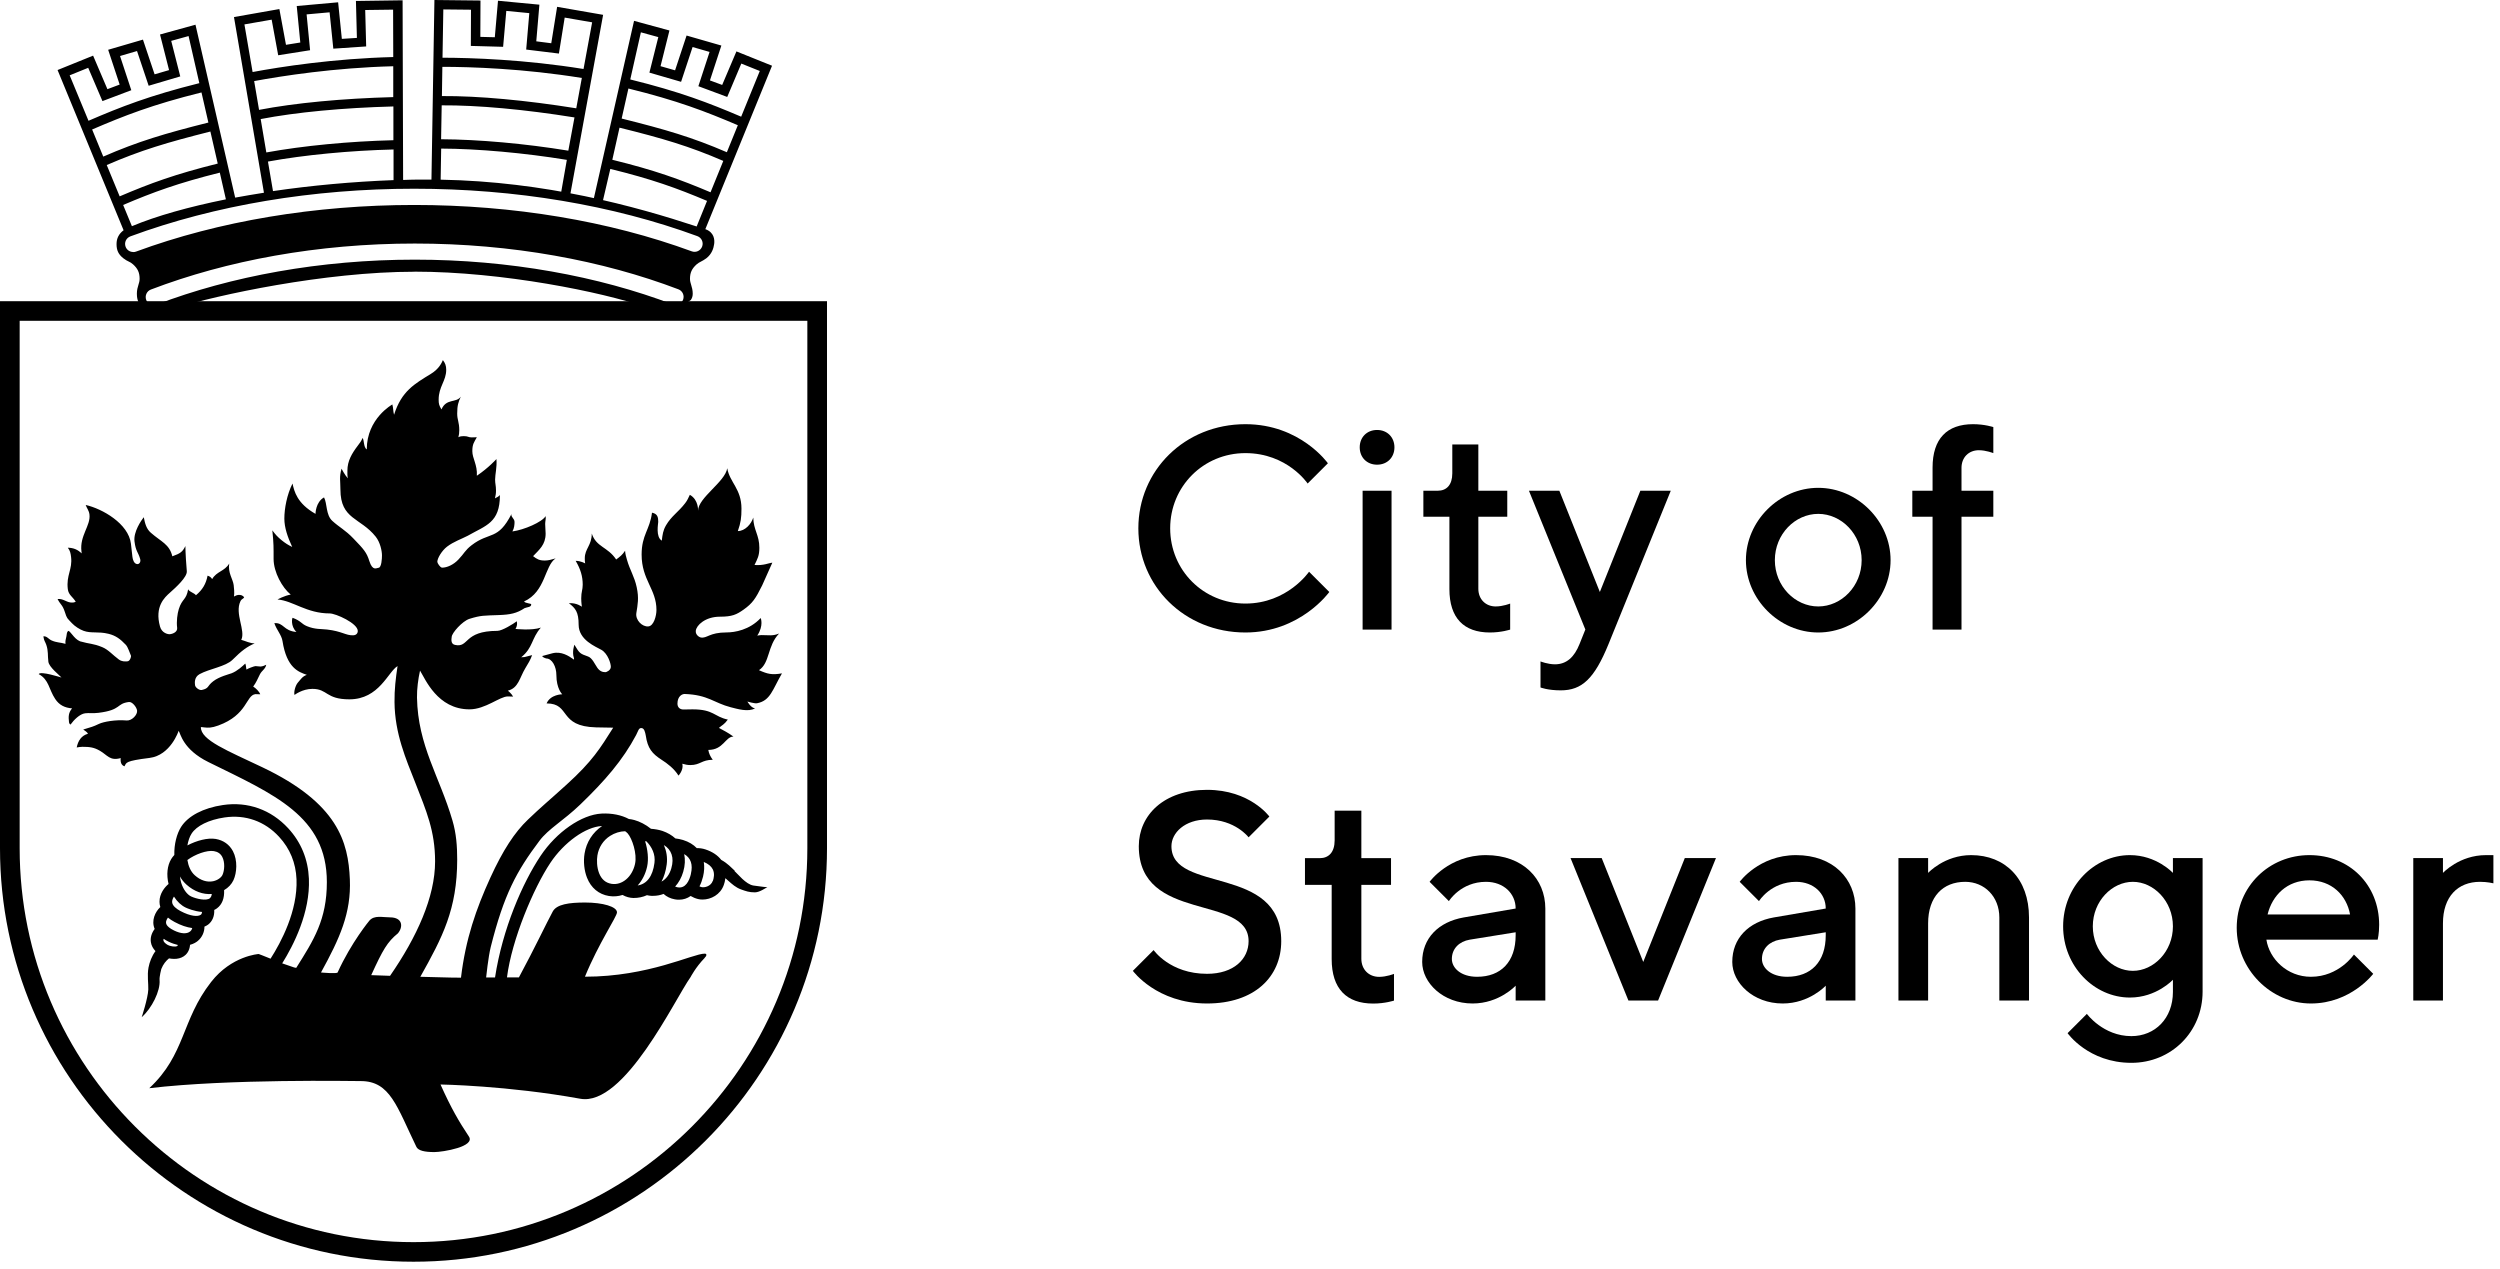 <svg xmlns="http://www.w3.org/2000/svg" fill="none" viewBox="0 0 337 171" height="171" width="337">
<g clip-path="url(#clip0_16_253)">
<path fill="black" d="M179 62.45L176.27 65.18C176.27 65.18 173.54 61.08 167.88 61.08C162.22 61.08 157.74 65.57 157.74 71.22C157.74 76.87 162.22 81.36 167.88 81.36C173.54 81.36 176.46 77.07 176.46 77.07L179.19 79.8C179.19 79.8 175.29 85.26 167.88 85.26C159.69 85.26 153.45 79.02 153.45 71.22C153.45 63.42 159.69 57.18 167.88 57.18C175.29 57.18 179 62.45 179 62.45Z"></path>
<path fill="black" d="M185.63 62.64C184.26 62.64 183.29 61.66 183.29 60.3C183.29 58.94 184.26 57.96 185.63 57.96C187 57.96 187.97 58.94 187.97 60.3C187.97 61.66 187 62.64 185.63 62.64ZM187.58 84.87H183.68V66.15H187.58V84.87Z"></path>
<path fill="black" d="M195.77 59.91H199.28V66.15H203.18V69.66H199.28V79.37C199.28 80.77 200.26 81.75 201.62 81.75C202.6 81.75 203.57 81.36 203.57 81.36V84.87C203.57 84.87 202.4 85.26 200.84 85.26C197.33 85.26 195.38 83.31 195.38 79.41V69.66H191.87V66.15H193.82C194.99 66.15 195.77 65.37 195.77 63.81V59.91Z"></path>
<path fill="black" d="M213.71 84.87L206.1 66.15H210.2L215.66 79.8L221.12 66.15H225.22L216.83 86.82C214.92 91.5 213.24 93.06 210.39 93.06C208.63 93.06 207.66 92.67 207.66 92.67V89.16C207.66 89.16 208.64 89.55 209.61 89.55C211.17 89.55 212.22 88.58 212.92 86.82L213.7 84.87H213.71Z"></path>
<path fill="black" d="M245.1 65.76C250.37 65.76 254.85 70.24 254.85 75.51C254.85 80.78 250.37 85.26 245.1 85.26C239.83 85.26 235.35 80.78 235.35 75.51C235.35 70.24 239.83 65.76 245.1 65.76ZM245.1 69.27C241.98 69.27 239.25 72 239.25 75.51C239.25 79.02 241.98 81.75 245.1 81.75C248.22 81.75 250.95 79.02 250.95 75.51C250.95 72 248.22 69.27 245.1 69.27Z"></path>
<path fill="black" d="M268.7 69.66H264.41V84.87H260.51V69.66H257.78V66.15H260.51V63.03C260.51 59.13 262.46 57.18 265.97 57.18C267.53 57.18 268.7 57.57 268.7 57.57V61.08C268.7 61.08 267.72 60.69 266.75 60.69C265.38 60.69 264.41 61.66 264.41 63.07V66.15H268.7V69.66Z"></path>
<path fill="black" d="M153.51 114.07C153.51 109.87 156.91 106.47 162.71 106.47C168.51 106.47 171.11 110.07 171.11 110.07L168.31 112.87C168.31 112.87 166.51 110.47 162.71 110.47C159.71 110.47 157.91 112.27 157.91 114.07C157.91 120.47 172.71 116.47 172.71 126.87C172.71 131.67 169.11 135.27 162.71 135.27C155.91 135.27 152.71 130.87 152.71 130.87L155.51 128.07C155.51 128.07 157.71 131.27 162.71 131.27C166.31 131.27 168.31 129.27 168.31 126.87C168.31 120.47 153.51 124.47 153.51 114.07Z"></path>
<path fill="black" d="M179.91 109.28H183.51V115.68H187.51V119.28H183.51V129.24C183.51 130.68 184.51 131.68 185.91 131.68C186.91 131.68 187.91 131.28 187.91 131.28V134.88C187.91 134.88 186.71 135.28 185.11 135.28C181.51 135.28 179.51 133.28 179.51 129.28V119.28H175.91V115.68H177.91C179.11 115.68 179.91 114.88 179.91 113.28V109.28Z"></path>
<path fill="black" d="M204.31 134.87V132.87C204.31 132.87 202.11 135.27 198.51 135.27C194.51 135.27 191.71 132.47 191.71 129.67C191.71 126.47 193.91 124.27 197.31 123.67L204.31 122.47C204.31 120.47 202.71 118.87 200.31 118.87C196.91 118.87 195.31 121.47 195.31 121.47L192.71 118.87C192.71 118.87 195.31 115.27 200.31 115.27C205.31 115.27 208.31 118.47 208.31 122.47V134.87H204.31ZM204.31 126.07V125.67L198.11 126.67C196.71 126.91 195.71 127.87 195.71 129.27C195.71 130.47 196.91 131.67 199.11 131.67C202.31 131.67 204.31 129.67 204.31 126.07Z"></path>
<path fill="black" d="M219.51 134.87L211.71 115.67H215.91L221.51 129.67L227.11 115.67H231.31L223.51 134.87H219.51Z"></path>
<path fill="black" d="M246.11 134.87V132.87C246.11 132.87 243.91 135.27 240.31 135.27C236.31 135.27 233.51 132.47 233.51 129.67C233.51 126.47 235.71 124.27 239.11 123.67L246.11 122.47C246.11 120.47 244.51 118.87 242.11 118.87C238.71 118.87 237.11 121.47 237.11 121.47L234.51 118.87C234.51 118.87 237.11 115.27 242.11 115.27C247.11 115.27 250.11 118.47 250.11 122.47V134.87H246.11ZM246.11 126.07V125.67L239.91 126.67C238.51 126.91 237.51 127.87 237.51 129.27C237.51 130.47 238.71 131.67 240.91 131.67C244.11 131.67 246.11 129.67 246.11 126.07Z"></path>
<path fill="black" d="M259.91 117.67C259.91 117.67 262.11 115.27 265.71 115.27C270.31 115.27 273.51 118.47 273.51 123.67V134.87H269.51V123.67C269.51 120.87 267.51 118.87 264.91 118.87C261.91 118.87 259.91 120.87 259.91 124.47V134.87H255.91V115.67H259.91V117.67Z"></path>
<path fill="black" d="M292.91 132.07C292.91 132.07 290.71 134.47 287.11 134.47C282.31 134.47 278.11 130.27 278.11 124.87C278.11 119.47 282.31 115.27 287.11 115.27C290.71 115.27 292.91 117.67 292.91 117.67V115.67H296.91V133.67C296.91 139.07 292.71 143.27 287.31 143.27C281.51 143.27 278.71 139.27 278.71 139.27L281.31 136.67C281.31 136.67 283.51 139.67 287.31 139.67C290.51 139.67 292.91 137.27 292.91 133.71V132.07ZM287.51 130.87C290.31 130.87 292.91 128.27 292.91 124.87C292.91 121.47 290.31 118.87 287.51 118.87C284.71 118.87 282.11 121.47 282.11 124.87C282.11 128.27 284.71 130.87 287.51 130.87Z"></path>
<path fill="black" d="M305.51 126.67C305.91 129.27 308.31 131.67 311.51 131.67C315.31 131.67 317.31 128.67 317.31 128.67L319.91 131.27C319.91 131.27 316.91 135.27 311.51 135.27C306.11 135.27 301.51 130.67 301.51 125.07C301.51 119.47 305.91 115.27 311.31 115.27C316.71 115.27 320.71 119.27 320.71 124.67C320.71 125.87 320.51 126.67 320.51 126.67H305.51ZM305.67 123.27H316.79C316.31 120.67 314.31 118.67 311.31 118.67C308.31 118.67 306.31 120.67 305.67 123.27Z"></path>
<path fill="black" d="M334.31 118.87C331.31 118.87 329.31 120.87 329.31 124.47V134.87H325.31V115.67H329.31V117.67C329.31 117.67 331.51 115.27 335.11 115.27H336.11V119.07C336.11 119.07 335.31 118.87 334.31 118.87Z"></path>
<path fill="black" d="M0 40.6V114.35C0 145.08 25.01 170.08 55.74 170.08C86.47 170.08 111.48 145.08 111.48 114.35V40.6H0ZM83.45 40.6H27.93ZM108.83 114.35C108.83 143.62 85.01 167.44 55.74 167.44C26.47 167.44 2.65 143.62 2.65 114.35V43.24H108.83V114.34V114.35Z"></path>
<path fill="black" d="M99.07 117.4C98.55 116.93 98.12 116.41 97.22 115.91C96.74 115.29 96.03 114.81 95.09 114.5C94.67 114.36 94.27 114.32 93.93 114.33C93.47 113.85 92.85 113.47 92.07 113.23C91.72 113.12 91.35 113.06 91.04 113.02C90.57 112.59 89.99 112.25 89.3 112.01C88.82 111.85 88.28 111.76 87.75 111.72C87.03 111.14 86.23 110.74 85.51 110.54C85.27 110.47 85.02 110.43 84.77 110.4C83.79 109.87 82.48 109.6 81.1 109.67C78.4 109.81 75.02 112.15 72.87 115.37C70.43 119.03 67.74 125.19 66.73 131.76H65.53C65.53 131.76 65.82 128.98 66.15 127.66C67.93 120.58 69.62 117.46 72.71 113.35C73.95 111.7 75.92 110.66 78.23 108.44C81.54 105.25 83.96 102.46 85.75 99.08C86.03 98.55 86.08 98.14 86.44 98.14C86.86 98.14 86.96 98.7 87.05 99.15C87.3 100.88 87.9 101.59 89.2 102.43C89.92 102.89 90.88 103.6 91.46 104.55C91.46 104.55 92.18 103.81 91.98 102.95C92.39 103.06 92.63 103.13 93.06 103.13C94.41 103.13 94.58 102.42 96.08 102.42C95.73 101.95 95.56 101.56 95.48 101.09C97.53 101.09 97.77 99.29 98.87 99.29C98.04 98.7 97.61 98.51 96.91 98.12C97.33 97.75 97.63 97.67 98.11 97C96.23 96.6 96.23 95.62 93.35 95.62C92.78 95.62 92.69 95.64 92.13 95.64C91.63 95.64 91.33 95.34 91.32 94.86C91.32 93.83 91.98 93.53 92.31 93.55C95.46 93.66 96.25 94.76 98.51 95.34C99.39 95.56 100.87 96.02 101.78 95.48C101.23 95.44 100.75 94.57 100.75 94.57C100.75 94.57 101.73 94.86 102.04 94.8C103.86 94.46 104.13 92.96 105.41 90.77C104.06 91 103.49 90.87 102.31 90.34C103.81 89.34 103.41 87.08 105.02 85.4C104.6 85.56 104.29 85.64 103.85 85.64C103.34 85.64 103.13 85.61 102.62 85.61C102.43 85.61 102.27 85.66 102.08 85.68C102.98 84.31 102.54 83.31 102.54 83.31C101.03 84.93 99.02 85.25 97.97 85.25C95.57 85.25 95.34 86.09 94.45 85.93C94.33 85.91 93.74 85.63 93.79 85.04C93.86 84.3 95.06 83.13 97.04 83.13C98.69 83.13 99.28 82.85 100.23 82.18C101.45 81.31 101.84 80.72 102.74 78.91L104.11 75.85C103.65 75.88 102.96 76.26 101.71 76.16C102.11 75.31 102.36 74.94 102.36 73.84C102.36 72.11 101.57 71.45 101.54 69.77C101.28 70.63 100.43 71.59 99.46 71.59C99.86 70.45 99.95 69.78 99.95 68.57C99.95 65.9 98.37 65.04 98.03 63.12C97.76 64.95 94.1 67.09 94.1 68.85C94.1 68.85 94.19 67.37 92.99 66.7C92.77 67.15 92.67 67.43 92.36 67.83C91.46 69.01 90.51 69.56 89.78 70.81C89.37 71.52 89.31 72.06 89.21 72.88C88.36 72.37 88.73 70.57 88.73 70.35C88.73 69.76 88.66 69.26 87.89 69.11C87.59 71.44 86.49 72.1 86.49 74.76C86.49 78.17 88.49 79.42 88.49 82.22C88.49 83.02 88.13 84.36 87.41 84.44C86.58 84.53 85.63 83.59 85.78 82.64C85.96 81.47 86.15 80.66 85.83 79.17C85.52 77.7 84.92 76.89 84.51 75.44C84.38 74.98 84.3 74.73 84.26 74.24C83.9 74.79 83.59 75.03 83.06 75.42C81.91 73.69 80.38 73.77 79.77 71.92C79.77 73.52 78.83 73.97 78.83 75.25C78.83 75.51 78.83 75.69 78.88 75.95C78.88 75.95 78.3 75.6 77.6 75.6C78.26 76.72 78.55 77.69 78.55 78.82C78.55 79.53 78.35 79.75 78.35 80.65C78.35 81.28 78.44 81.79 78.44 81.79C78.44 81.79 77.73 81.23 76.68 81.31C77.57 81.98 78 82.5 78 84.21C78 86.28 80.32 87.17 81.07 87.6C81.93 88.1 82.35 89.44 82.34 89.89C82.34 90.38 81.71 90.61 81.63 90.61C81.23 90.61 80.87 90.5 80.53 90.03C80.19 89.55 79.84 88.7 79.28 88.5C78.18 88.11 78.13 88.09 77.43 86.91C77.43 86.91 77.07 87.87 77.37 88.71C77.4 88.81 77.37 88.92 77.37 88.92C77.37 88.92 77.33 88.9 77.26 88.84C76.67 88.43 75.68 87.76 74.47 88.06C73.72 88.25 73.1 88.43 73.1 88.43C73.1 88.61 73.62 88.76 73.62 88.76C74.44 88.76 75 89.89 75 90.99C75 92.84 75.79 93.59 75.79 93.59C75.79 93.59 74.21 93.59 73.68 94.82C76.97 94.82 75.22 97.93 80.37 98.05C80.96 98.06 82.66 98.09 82.66 98.09C80.9 100.87 79.89 102.58 76.36 105.78C73.96 107.96 72.96 108.76 71.17 110.48C69.36 112.21 67.8 114.6 66.1 118.31C64.18 122.51 62.76 126.59 62.14 131.79C60.3 131.79 58.86 131.71 56.66 131.67C59.65 126.34 61.63 122.56 61.63 115.86C61.63 114.08 61.51 112.36 60.99 110.6C59.26 104.68 56.33 100.54 56.21 94.04C56.19 92.88 56.37 91.51 56.62 90.4C57.32 91.51 58.96 95.62 63.29 95.62C65.43 95.62 67.37 93.88 68.45 93.88L69.17 93.9C68.92 93.45 68.46 93.1 68.46 93.1C69.89 92.75 70.04 91.36 70.81 90.08C71.21 89.41 71.48 89 71.73 88.31L70.71 88.57L70.26 88.6C71.86 87.31 71.62 86.06 72.91 84.6C71.69 85.03 69.49 84.78 69.49 84.78C69.82 84.24 69.66 83.75 69.66 83.75C69.21 84.09 67.69 85.04 67.05 85.04C62.43 85.04 63.27 87.37 61.32 86.93C60.67 86.79 60.89 85.99 60.89 85.86C60.89 85.34 62.33 83.72 63.28 83.42C64.86 82.93 65.22 82.99 67.26 82.91C68.75 82.86 69.67 82.68 70.71 81.98C71.08 81.82 71.61 81.87 71.61 81.47C71.61 81.33 70.85 81.35 70.64 81.08C73.57 79.75 73.39 76.28 74.9 75.27C74.31 75.45 73.89 75.56 73.44 75.56C72.69 75.56 72.38 75.37 71.86 74.97C72.67 74.11 73.55 73.44 73.55 71.93C73.55 71.42 73.49 71.14 73.49 70.63C73.49 70.22 73.61 70 73.55 69.57C73.1 70.37 70.64 71.43 69.07 71.64C69.33 71.19 69.36 70.69 69.36 70.35C69.36 69.89 68.77 69.63 68.97 69.25C67.11 72.91 66.01 71.62 63.58 73.49C62.68 74.18 62.58 74.61 61.79 75.43C61.12 76.14 60.25 76.52 59.6 76.52C59.33 76.52 58.95 75.89 58.95 75.74C58.95 75.24 59.57 74.22 60.26 73.69C61.15 73.01 62.23 72.65 63.05 72.22C65.5 70.82 67.39 70.49 67.39 66.73C67.19 66.96 66.99 67.03 66.72 67.18C66.81 66.78 66.86 66.54 66.86 66.12C66.86 65.44 66.74 65.22 66.74 64.65C66.74 63.93 67.01 62.98 66.92 61.88C66.92 61.88 65.88 63.05 64.28 64.13C64.37 62.67 63.67 61.79 63.67 60.82C63.67 59.85 63.91 59.61 64.28 58.94C64.02 58.94 63.84 58.96 63.58 58.96C63.08 58.96 63.15 58.79 62.52 58.79C62.25 58.79 62.02 58.81 61.79 58.94C61.87 58.59 61.91 58.4 61.91 58.01C61.91 56.88 61.63 56.62 61.63 55.75C61.63 54.65 61.79 54.17 62.12 53.47C61.49 54.35 60.16 53.67 59.51 55.19C59.2 54.67 59.13 54.45 59.13 53.88C59.13 52.1 60.15 51.36 60.15 49.84C60.15 49.3 60.01 48.94 59.7 48.54C59.54 48.92 59.17 49.73 58.11 50.38C55.89 51.75 54.13 52.7 53.12 55.91C52.98 55.44 53.03 55.03 52.89 54.52C52.89 54.52 49.44 56.41 49.44 60.58C48.98 60.3 49.11 59.29 48.87 59.04C48.7 59.47 48.52 59.69 48.24 60.06C47.43 61.13 46.83 62.13 46.83 63.44C46.83 63.82 46.81 64.11 46.89 64.48C46.5 64.07 46.04 63.18 46.04 63.18C45.71 64.31 45.89 64.82 45.89 65.99C45.89 70.04 48.6 69.76 50.65 72.35C51.25 73.11 51.49 74.26 51.49 74.87C51.49 75.24 51.44 76.54 51.01 76.54C50.8 76.54 50.23 77.04 49.79 75.64C49.43 74.47 49.04 74.04 47.63 72.58C46.54 71.44 45.74 71.08 44.79 70.21C43.91 69.4 44.12 67.88 43.68 67.05C42.53 67.69 42.53 69.27 42.53 69.27C40.05 67.86 39.67 66.26 39.43 65.18C38.68 66.67 38.33 68.55 38.33 69.91C38.33 71.11 38.77 72.4 39.39 73.73C38.8 73.44 38.47 73.23 37.96 72.82C37.41 72.37 37.13 72.06 36.71 71.49C36.9 73.29 36.88 73.84 36.88 75.34C36.88 77.13 38.05 79.23 39.19 80.15C38.31 80.3 37.41 80.81 37.41 80.81C39.48 80.97 41.32 82.69 44.44 82.69C45.26 82.69 48.23 84.02 48.23 85.06C48.23 85.18 48.18 85.62 47.6 85.64C46.61 85.67 46.1 85.09 44.08 84.86C43.31 84.77 42.46 84.86 41.38 84.41C40.6 84.09 40.6 83.71 39.45 83.28C39.38 83.25 39.13 84.39 39.96 85.19C38.2 85.05 38.26 83.9 36.98 84C37.29 84.93 37.95 85.58 38.08 86.41C38.65 90.06 40.25 90.58 41.36 90.97C40.77 91.17 40.56 91.55 40.14 92.03C39.83 92.39 39.58 93.26 39.7 93.68C39.7 93.68 40.75 92.86 42.11 92.86C44.19 92.86 43.89 94.27 47.1 94.27C51.12 94.27 52.32 90.53 53.59 89.79C53.34 91.44 53.16 92.94 53.18 94.65C53.22 98.9 54.72 102.31 56 105.56C57.46 109.3 58.65 112.01 58.65 116.12C58.65 120.92 56.2 126.3 52.58 131.54C51.28 131.49 50.04 131.45 50.04 131.45C51.62 128 52.21 126.98 53.64 125.81C54.36 124.95 54.3 123.67 52.58 123.66C51.54 123.66 50.49 123.34 49.81 124.08C49.81 124.08 47.36 127.02 45.51 131.09C45.42 131.28 43.46 131.11 43.27 131.09C45.8 126.49 47.35 123.08 47.16 118.54C46.95 113.49 45.55 108.28 35.37 103.43C30.74 101.22 27.02 99.77 27.08 98.01C27.08 97.99 27.47 98.05 27.49 98.05C28.06 98.12 28.52 98.13 29.42 97.8C33.39 96.36 33.13 93.73 34.43 93.57C34.62 93.55 34.88 93.61 35.08 93.59C34.97 93.24 34.45 92.73 34.13 92.55C34.56 91.97 34.7 91.56 35.03 90.91C35.3 90.37 35.77 90.21 35.89 89.61C35.62 89.74 35.42 89.82 35.12 89.85L34.43 89.79C34.23 89.81 33.38 90.13 33.23 90.26C33.16 90.06 33.17 89.63 33.06 89.45C32.74 89.75 32.02 90.45 31.21 90.76C30.9 90.88 29.56 91.2 28.75 91.83C27.87 92.5 28.23 92.78 27.2 93.01C26.88 93.08 26.33 92.69 26.29 92.36C26.26 92.08 26.15 91.29 26.91 90.87C28.23 90.15 30.42 89.85 31.33 88.95C32.6 87.68 33.3 87.18 34.33 86.73C33.61 86.7 33.2 86.44 32.52 86.25C33.14 85.02 31.61 82.71 32.41 81.05C32.58 80.69 32.81 80.76 32.91 80.5C32.69 80.24 32.43 80.16 32.1 80.2C31.87 80.23 31.75 80.32 31.54 80.41C31.62 79.89 31.54 79.23 31.5 78.87C31.4 78.06 30.7 77.22 30.9 75.96C30.3 77.01 29.2 77.01 28.6 78.06C28.44 77.82 28.27 77.68 27.98 77.6C27.77 78.72 27.28 79.52 26.41 80.24C26.28 79.97 25.32 79.69 25.37 79.39C25.12 80.93 24.56 80.64 24.1 82.11C23.91 82.73 23.77 83.76 23.88 84.63C23.94 85.14 23.4 85.43 22.91 85.49C22.64 85.52 21.81 85.34 21.57 84.46C20.82 81.76 22.19 80.53 22.91 79.89C23.69 79.2 25.28 77.76 25.18 76.98C25.12 76.51 24.99 74.32 24.99 73.61C24.6 74.4 24.32 74.6 23.23 74.99C22.84 73.35 21.72 73.03 20.34 71.82C19.74 71.3 19.55 70.6 19.38 69.72C19.05 70.14 17.97 71.68 18.13 72.98C18.3 74.36 18.63 74.4 18.9 75.37C19 75.74 18.79 76.07 18.49 76.04C18.06 75.99 17.9 75.46 17.85 75.06C17.78 74.53 17.74 74.04 17.65 73.29C17.32 70.58 13.78 68.57 11.55 68.07C11.73 68.57 12 68.82 12.06 69.36C12.24 70.85 10.72 72.22 10.98 74.32C10.99 74.43 10.99 74.5 11.03 74.6C10.46 74.09 9.94 73.85 9.14 73.83C9.45 74.23 9.52 74.57 9.58 75.07C9.79 76.76 8.91 77.53 9.14 79.41C9.24 80.22 9.81 80.44 10.21 81.12C10.1 81.16 9.98 81.21 9.87 81.22C9.03 81.32 8.6 80.65 7.76 80.75C8.15 81.53 8.42 81.5 8.74 82.49C9.04 83.42 9.03 83.29 9.7 84.01C10.08 84.42 10.76 84.86 11.28 85.04C12.32 85.41 13.21 85.09 14.64 85.44C15.61 85.68 16.23 86.15 16.96 86.92C17.25 87.23 17.45 87.93 17.66 88.4C17.7 88.49 17.54 89.13 17.17 89.15C16.79 89.17 16.43 89.19 16.02 88.9C15.21 88.31 14.61 87.57 13.77 87.23C12.53 86.72 12.1 86.83 10.79 86.45C10.37 86.28 10.03 85.91 9.75 85.56C9.57 85.35 9.3 85 9.21 85.05C8.98 85.2 9.01 85.49 8.95 85.79C8.87 86.18 8.78 86.4 8.83 86.79C8.11 86.58 7.64 86.64 6.95 86.33C6.51 86.13 6.32 85.72 5.85 85.78C5.85 85.86 5.87 85.88 5.88 85.95C5.93 86.35 6.11 86.54 6.24 86.92C6.53 87.77 6.41 88.31 6.52 89.2C6.61 89.93 8.01 91.01 8.29 91.33C8.25 91.33 5.44 90.41 5.22 90.87C6.61 91.62 6.57 92.91 7.44 94.22C7.99 95.05 8.73 95.41 9.72 95.49C9.23 96.05 9.21 96.6 9.3 97.33C9.32 97.48 9.37 97.61 9.51 97.67C9.94 97.06 10.75 96.24 11.48 96.15C12.06 96.08 12.44 96.19 13.27 96.09C16.43 95.7 15.64 94.84 17.38 94.63C17.83 94.57 18.43 95.34 18.48 95.79C18.55 96.35 17.77 97.18 17.07 97.12C15.58 96.99 13.95 97.29 13.34 97.58C12.45 98 12.43 97.96 11.22 98.34C11.44 98.51 11.74 98.66 11.86 98.91C10.98 99.15 10.52 99.85 10.34 100.76C10.63 100.72 10.8 100.67 11.1 100.67C12.08 100.67 12.67 100.74 13.46 101.2C14.49 101.79 14.8 102.6 16.27 102.19C16.26 102.36 16.24 102.47 16.27 102.64C16.31 102.95 16.48 103.21 16.78 103.3C17.05 102.81 16.83 102.58 20.15 102.17C22.99 101.82 24.08 98.54 24.08 98.51C24.34 98.87 24.63 101.02 28.1 102.73C36.97 107.1 44.06 110.02 44.06 118.91C44.06 123.96 42.29 126.73 39.93 130.47C39.83 130.45 39.74 130.43 39.64 130.41L38.04 129.86C39.56 127.43 41.83 123.01 41.64 118.45C41.53 115.83 40.59 113.54 38.85 111.65C36.53 109.14 33.4 108.02 30.04 108.52C27.4 108.91 25.35 109.99 24.41 111.47C23.83 112.39 23.46 113.81 23.5 115.25C23.33 115.43 23.19 115.62 23.08 115.8C22.54 116.7 22.42 117.91 22.72 119.16C22.21 119.58 21.49 120.46 21.5 121.56C21.5 121.77 21.53 122.01 21.61 122.27C20.91 122.93 20.37 124.09 20.85 125.22C20.42 125.8 20.24 126.42 20.34 127.02C20.41 127.46 20.62 127.85 20.96 128.21C20.47 128.86 20.16 129.69 20.02 130.42C19.82 131.48 20.02 132.61 19.99 133.39C19.94 134.58 19.1 137.12 19.1 137.12C20.45 135.93 21.64 133.57 21.51 132.11C21.47 131.66 21.74 130.63 21.74 130.63C22 129.96 22.39 129.51 22.78 129.19C23 129.23 23.24 129.26 23.48 129.26C23.92 129.26 24.38 129.17 24.77 128.91C25.08 128.71 25.55 128.25 25.62 127.36C26.12 127.23 26.47 127 26.66 126.84C27.25 126.35 27.57 125.62 27.56 124.91C27.73 124.84 27.9 124.75 28.05 124.64C28.64 124.19 28.92 123.48 28.88 122.66C29.01 122.6 29.13 122.53 29.25 122.44C29.94 121.92 30.26 121.1 30.21 119.99C30.78 119.66 31.22 119.19 31.47 118.65C31.93 117.65 32.05 115.98 31.4 114.74C30.92 113.84 30.12 113.27 29.08 113.09C28 112.91 26.52 113.3 25.26 113.96C25.37 113.34 25.56 112.78 25.82 112.38C26.49 111.32 28.16 110.5 30.28 110.19C33.08 109.78 35.69 110.7 37.62 112.8C39.09 114.39 39.88 116.32 39.97 118.53C40.14 122.8 37.88 127.03 36.47 129.23C35.61 128.87 34.87 128.6 34.87 128.6C34.87 128.6 31.22 128.83 28.46 132.37C24.43 137.52 25.02 142.14 20.12 146.69C30.91 145.41 47.57 145.73 48.63 145.73C52.6 145.73 53.49 149.15 56.14 154.62C56.41 155.11 57.23 155.3 58.56 155.3C59.65 155.3 64.2 154.57 63.18 153.16C61.87 151.19 60.82 149.4 59.38 146.19C59.38 146.19 68.4 146.33 78.22 148.11C84.16 149.19 90.96 134.69 93.09 131.71C93.09 131.71 93.77 130.39 94.97 129.15C95.06 128.98 95.22 128.94 95.22 128.71C95.22 128.59 95.1 128.55 94.99 128.55C93.39 128.55 87.44 131.66 78.85 131.66C80.69 127.16 83.17 123.55 83.17 122.99C83.17 122.21 81.25 121.66 78.87 121.66C76.69 121.66 75.04 121.9 74.51 122.87C73.68 124.4 72.06 127.84 69.95 131.75H68.34C68.99 126.64 71.92 119.72 74.19 116.31C76.03 113.55 78.94 111.46 81.11 111.35C81.13 111.35 81.14 111.35 81.16 111.35C79.89 112.21 79.05 113.52 78.8 115.05C78.62 116.13 78.75 117.36 79.13 118.32C79.67 119.69 80.72 120.56 82.08 120.78C82.71 120.88 83.34 120.83 83.92 120.64C84.38 120.9 84.89 121.04 85.39 121.05C86.06 121.05 86.67 120.92 87.21 120.67C87.4 120.72 87.6 120.75 87.81 120.76C87.89 120.76 87.96 120.76 88.04 120.76C88.54 120.76 89.01 120.67 89.45 120.5C89.85 120.87 90.36 121.12 90.96 121.23C91.15 121.27 91.34 121.28 91.53 121.28C92.11 121.28 92.64 121.11 93.1 120.78C93.4 120.96 93.73 121.1 94.09 121.19C94.29 121.24 94.49 121.26 94.7 121.26C95.84 121.26 97.11 120.6 97.57 119.29C97.65 119.06 97.74 118.75 97.78 118.38C97.9 118.48 98.01 118.58 98.13 118.69C98.68 119.18 99.19 119.64 99.88 119.89C100.56 120.13 100.97 120.29 101.76 120.29C102.44 120.29 103.32 119.61 103.44 119.6C103.44 119.6 102.58 119.53 101.56 119.37C100.54 119.21 99.45 117.8 98.99 117.39L99.07 117.4ZM23.9 127.52C23.64 127.69 22.9 127.55 22.61 127.38C22.27 127.18 22.06 126.96 22.03 126.78C22.02 126.71 22.03 126.63 22.06 126.55C22.26 126.69 22.48 126.82 22.73 126.94C23.18 127.16 23.6 127.29 23.97 127.38C23.95 127.45 23.93 127.5 23.89 127.53L23.9 127.52ZM25.63 125.56C25.18 125.93 24.39 125.88 23.46 125.43C22.86 125.14 22.6 124.87 22.49 124.7C22.25 124.33 22.45 123.95 22.64 123.69C22.88 123.89 23.17 124.09 23.53 124.28C24.38 124.74 25.19 125.01 25.91 125.1C25.88 125.26 25.79 125.43 25.63 125.56ZM27.06 123.31C26.69 123.59 25.7 123.54 24.31 122.8C23.81 122.53 23.22 122.11 23.2 121.58C23.2 121.33 23.31 121.07 23.45 120.86C23.88 121.54 24.43 122.06 25.05 122.35C25.22 122.43 26.17 122.85 27.24 122.93C27.22 123.08 27.18 123.23 27.06 123.32V123.31ZM28.29 121.09C27.79 121.46 26.5 121.18 25.76 120.84C25.21 120.58 24.7 119.88 24.43 119.02C24.34 118.73 24.29 118.43 24.26 118.15C24.49 118.56 24.78 118.93 25.14 119.25C26.17 120.17 27.37 120.6 28.55 120.51C28.52 120.75 28.44 120.97 28.27 121.09H28.29ZM28.83 114.73C29.36 114.82 29.73 115.07 29.96 115.51C30.34 116.23 30.27 117.33 29.99 117.94C29.85 118.25 29.39 118.65 28.73 118.79C27.91 118.96 27.03 118.68 26.26 117.99C25.7 117.49 25.39 116.74 25.26 115.93C26.27 115.17 27.9 114.57 28.83 114.73ZM85.6 116.47C85.21 118.22 83.85 119.37 82.43 119.14C81.64 119.01 81.09 118.54 80.76 117.71C80.44 116.89 80.43 115.93 80.53 115.31C80.71 114.21 81.32 113.27 82.24 112.68C82.86 112.28 83.59 112.06 84.27 112.05C84.4 112.14 84.51 112.24 84.61 112.34C85.21 113.02 85.91 115.09 85.6 116.46V116.47ZM88.22 116.33C87.99 118.12 87.19 119.17 85.96 119.36C86.56 118.69 87.01 117.83 87.23 116.83C87.46 115.79 87.31 114.52 86.96 113.4C87.01 113.4 87.06 113.4 87.12 113.4C87.86 114.14 88.38 115.15 88.22 116.34V116.33ZM90.5 117.03C90.25 117.9 89.78 118.52 89.17 118.84C89.51 118.2 89.75 117.43 89.87 116.54C90 115.57 89.83 114.69 89.49 113.91C90.53 114.54 90.9 115.64 90.5 117.02V117.03ZM93.14 117.79C92.92 118.73 92.42 119.8 91.35 119.61C91.23 119.59 91.12 119.55 91.01 119.51C91.49 118.98 91.87 118.31 92.1 117.51C92.35 116.66 92.38 115.86 92.23 115.13C93.12 115.65 93.43 116.54 93.13 117.8L93.14 117.79ZM96.08 118.75C95.82 119.48 94.97 119.68 94.56 119.58C94.46 119.56 94.38 119.52 94.29 119.48C94.49 119.1 94.65 118.66 94.77 118.17C94.94 117.46 94.97 116.79 94.87 116.19C95.47 116.44 95.87 116.77 96.08 117.18C96.37 117.76 96.21 118.41 96.1 118.74L96.08 118.75Z"></path>
<path fill="black" d="M92 41.23L93.13 40.43C93.3 40.17 93.38 39.91 93.38 39.59C93.38 39.11 93.27 38.74 93.17 38.41C93.09 38.13 93.01 37.9 93.01 37.59C93.01 36.76 93.26 36.22 93.9 35.64C94.11 35.46 94.27 35.37 94.47 35.27C94.69 35.16 94.92 35.03 95.21 34.82C95.96 34.24 96.19 33.47 96.27 32.89C96.35 32.31 96.27 31.31 95.08 30.89L104.07 8.86L99.27 6.93L97.35 11.45L95.7 10.84L97.24 6.14L92.55 4.79L91 9.48L89.04 8.92L90.24 4.11L85.47 2.81L80.03 26.82L81.26 27.1L82.27 22.77C87.89 24.15 91.21 25.35 95.31 27.08L93.91 30.53C85.59 27.79 73.52 24.47 59.4 24.22L59.47 20.03C64.41 20.05 70.67 20.61 76.41 21.55L75.63 25.99L76.87 26.22L81.3 2L75.1 0.92L74.31 5.83L72.29 5.57L72.71 0.63L67.13 0.1L66.7 5.02L64.75 4.97L64.77 0.07L58.56 0L58.16 24.21C57.5 24.21 56.84 24.21 56.17 24.21C55.56 24.21 54.95 24.24 54.34 24.26L54.27 0.04L47.98 0.13L48.11 5.11L46.08 5.24L45.58 0.31L40 0.81L40.48 5.73L38.55 6.04L37.66 1.22L31.54 2.3L35.58 25.98C34.26 26.19 32.95 26.41 31.7 26.64L26.35 3.33L21.57 4.65L22.79 9.45L20.84 10.02L19.27 5.34L14.58 6.71L16.13 11.4L14.48 12.02L12.55 7.5L7.76 9.44L16.66 31.04C16.02 31.52 15.71 32.13 15.71 32.9C15.71 33.76 15.97 34.29 16.62 34.81C16.91 35.04 17.15 35.16 17.36 35.26C17.57 35.36 17.74 35.45 17.93 35.63C18.57 36.2 18.82 36.75 18.82 37.58C18.82 37.89 18.75 38.12 18.66 38.4C18.56 38.73 18.45 39.09 18.45 39.58C18.45 39.9 18.47 40.93 19.25 41.45M86.4 4.36L88.74 5L87.54 9.79L91.81 11.03L93.36 6.34L95.65 7L94.14 11.62L98.03 13.07L99.93 8.57L102.42 9.57L99.91 15.73C95.52 13.86 91.68 12.37 84.96 10.71L86.39 4.36H86.4ZM84.7 11.93C91.33 13.56 95.12 15.03 99.46 16.88L97.98 20.52C93.3 18.5 89.69 17.45 83.8 15.98L84.71 11.93H84.7ZM82.54 21.54L83.51 17.21C89.33 18.65 92.89 19.7 97.5 21.69L95.78 25.92C91.63 24.16 88.25 22.94 82.55 21.54H82.54ZM59.76 1.27L63.49 1.31L63.47 6.19L67.82 6.31L68.25 1.47L71.35 1.77L70.93 6.68L75.34 7.22L76.12 2.37L79.82 3.01L78.66 9.3C70.74 8.02 63.51 7.79 59.65 7.78L59.76 1.28V1.27ZM59.63 9.01C63.44 9.01 70.59 9.24 78.43 10.51L77.68 14.6C70.9 13.51 64.5 12.92 59.57 12.95L59.63 9.01ZM59.54 14.2C64.4 14.17 70.72 14.75 77.44 15.83L76.61 20.31C70.73 19.35 64.53 18.8 59.46 18.77L59.54 14.2ZM53.06 24.28C47.53 24.49 41.97 25 36.8 25.76L36.12 21.78C40.97 20.89 47.23 20.29 53.05 20.15V24.28H53.06ZM32.95 3.29L36.62 2.65L37.5 7.45L41.8 6.77L41.33 1.94L44.43 1.66L44.93 6.56L49.36 6.26L49.23 1.35L52.99 1.3L53.01 7.69C44.99 7.89 37.84 9 34.05 9.71L32.95 3.3V3.29ZM34.26 10.93C38 10.24 45.07 9.13 53.01 8.93V13.09C46.16 13.27 39.76 13.88 34.92 14.81L34.26 10.93ZM35.14 16.05C39.9 15.13 46.23 14.53 53.03 14.35V18.9C47.08 19.05 40.89 19.64 35.9 20.55L35.14 16.05ZM9.4 10.15L11.89 9.14L13.81 13.63L17.7 12.16L16.18 7.55L18.47 6.88L20.04 11.56L24.3 10.3L23.08 5.51L25.42 4.86L26.87 11.21C20.15 12.89 16.31 14.39 11.93 16.28L9.39 10.15H9.4ZM12.41 17.46C16.74 15.6 20.52 14.11 27.16 12.46L28.09 16.52C22.2 18 18.6 19.07 13.92 21.11L12.42 17.46H12.41ZM14.38 22.25C18.99 20.25 22.54 19.2 28.36 17.73L29.35 22.05C23.64 23.47 20.27 24.7 16.13 26.47L14.39 22.25H14.38ZM16.6 27.63C20.68 25.89 24 24.68 29.63 23.27L30.45 26.87C25.47 27.88 21.1 29.1 17.78 30.49L16.6 27.63ZM55.88 36.62C67.79 36.62 81.23 39.39 86.9 41.35L23.61 41.54C29.2 39.78 43.76 36.63 55.88 36.63V36.62ZM17.95 33.97C17.51 33.97 17.09 33.7 16.93 33.26C16.72 32.69 17.01 32.07 17.58 31.86C28.97 27.66 42.19 25.44 55.83 25.44C69.47 25.44 82.63 27.65 94 31.83C94.57 32.04 94.86 32.66 94.65 33.23C94.44 33.8 93.81 34.09 93.25 33.88C82.12 29.79 69.18 27.63 55.84 27.63C42.5 27.63 29.5 29.8 18.35 33.91C18.23 33.96 18.1 33.98 17.97 33.98L17.95 33.97ZM20.72 41.13C20.28 41.13 19.87 40.86 19.71 40.43C19.5 39.87 19.78 39.24 20.34 39.03C30.58 35.12 42.83 32.83 55.91 32.83C68.99 32.83 81.23 35.11 91.45 39C92.01 39.21 92.29 39.84 92.08 40.4C91.87 40.96 91.24 41.24 90.68 41.03C80.7 37.23 68.63 35 55.91 35C43.19 35 31.12 37.24 21.12 41.05C20.99 41.1 20.86 41.12 20.73 41.12L20.72 41.13Z"></path>
</g>
<defs>
<clipPath id="clip0_16_253">
<rect fill="white" height="170.08" width="336.11"></rect>
</clipPath>
</defs>
</svg>
